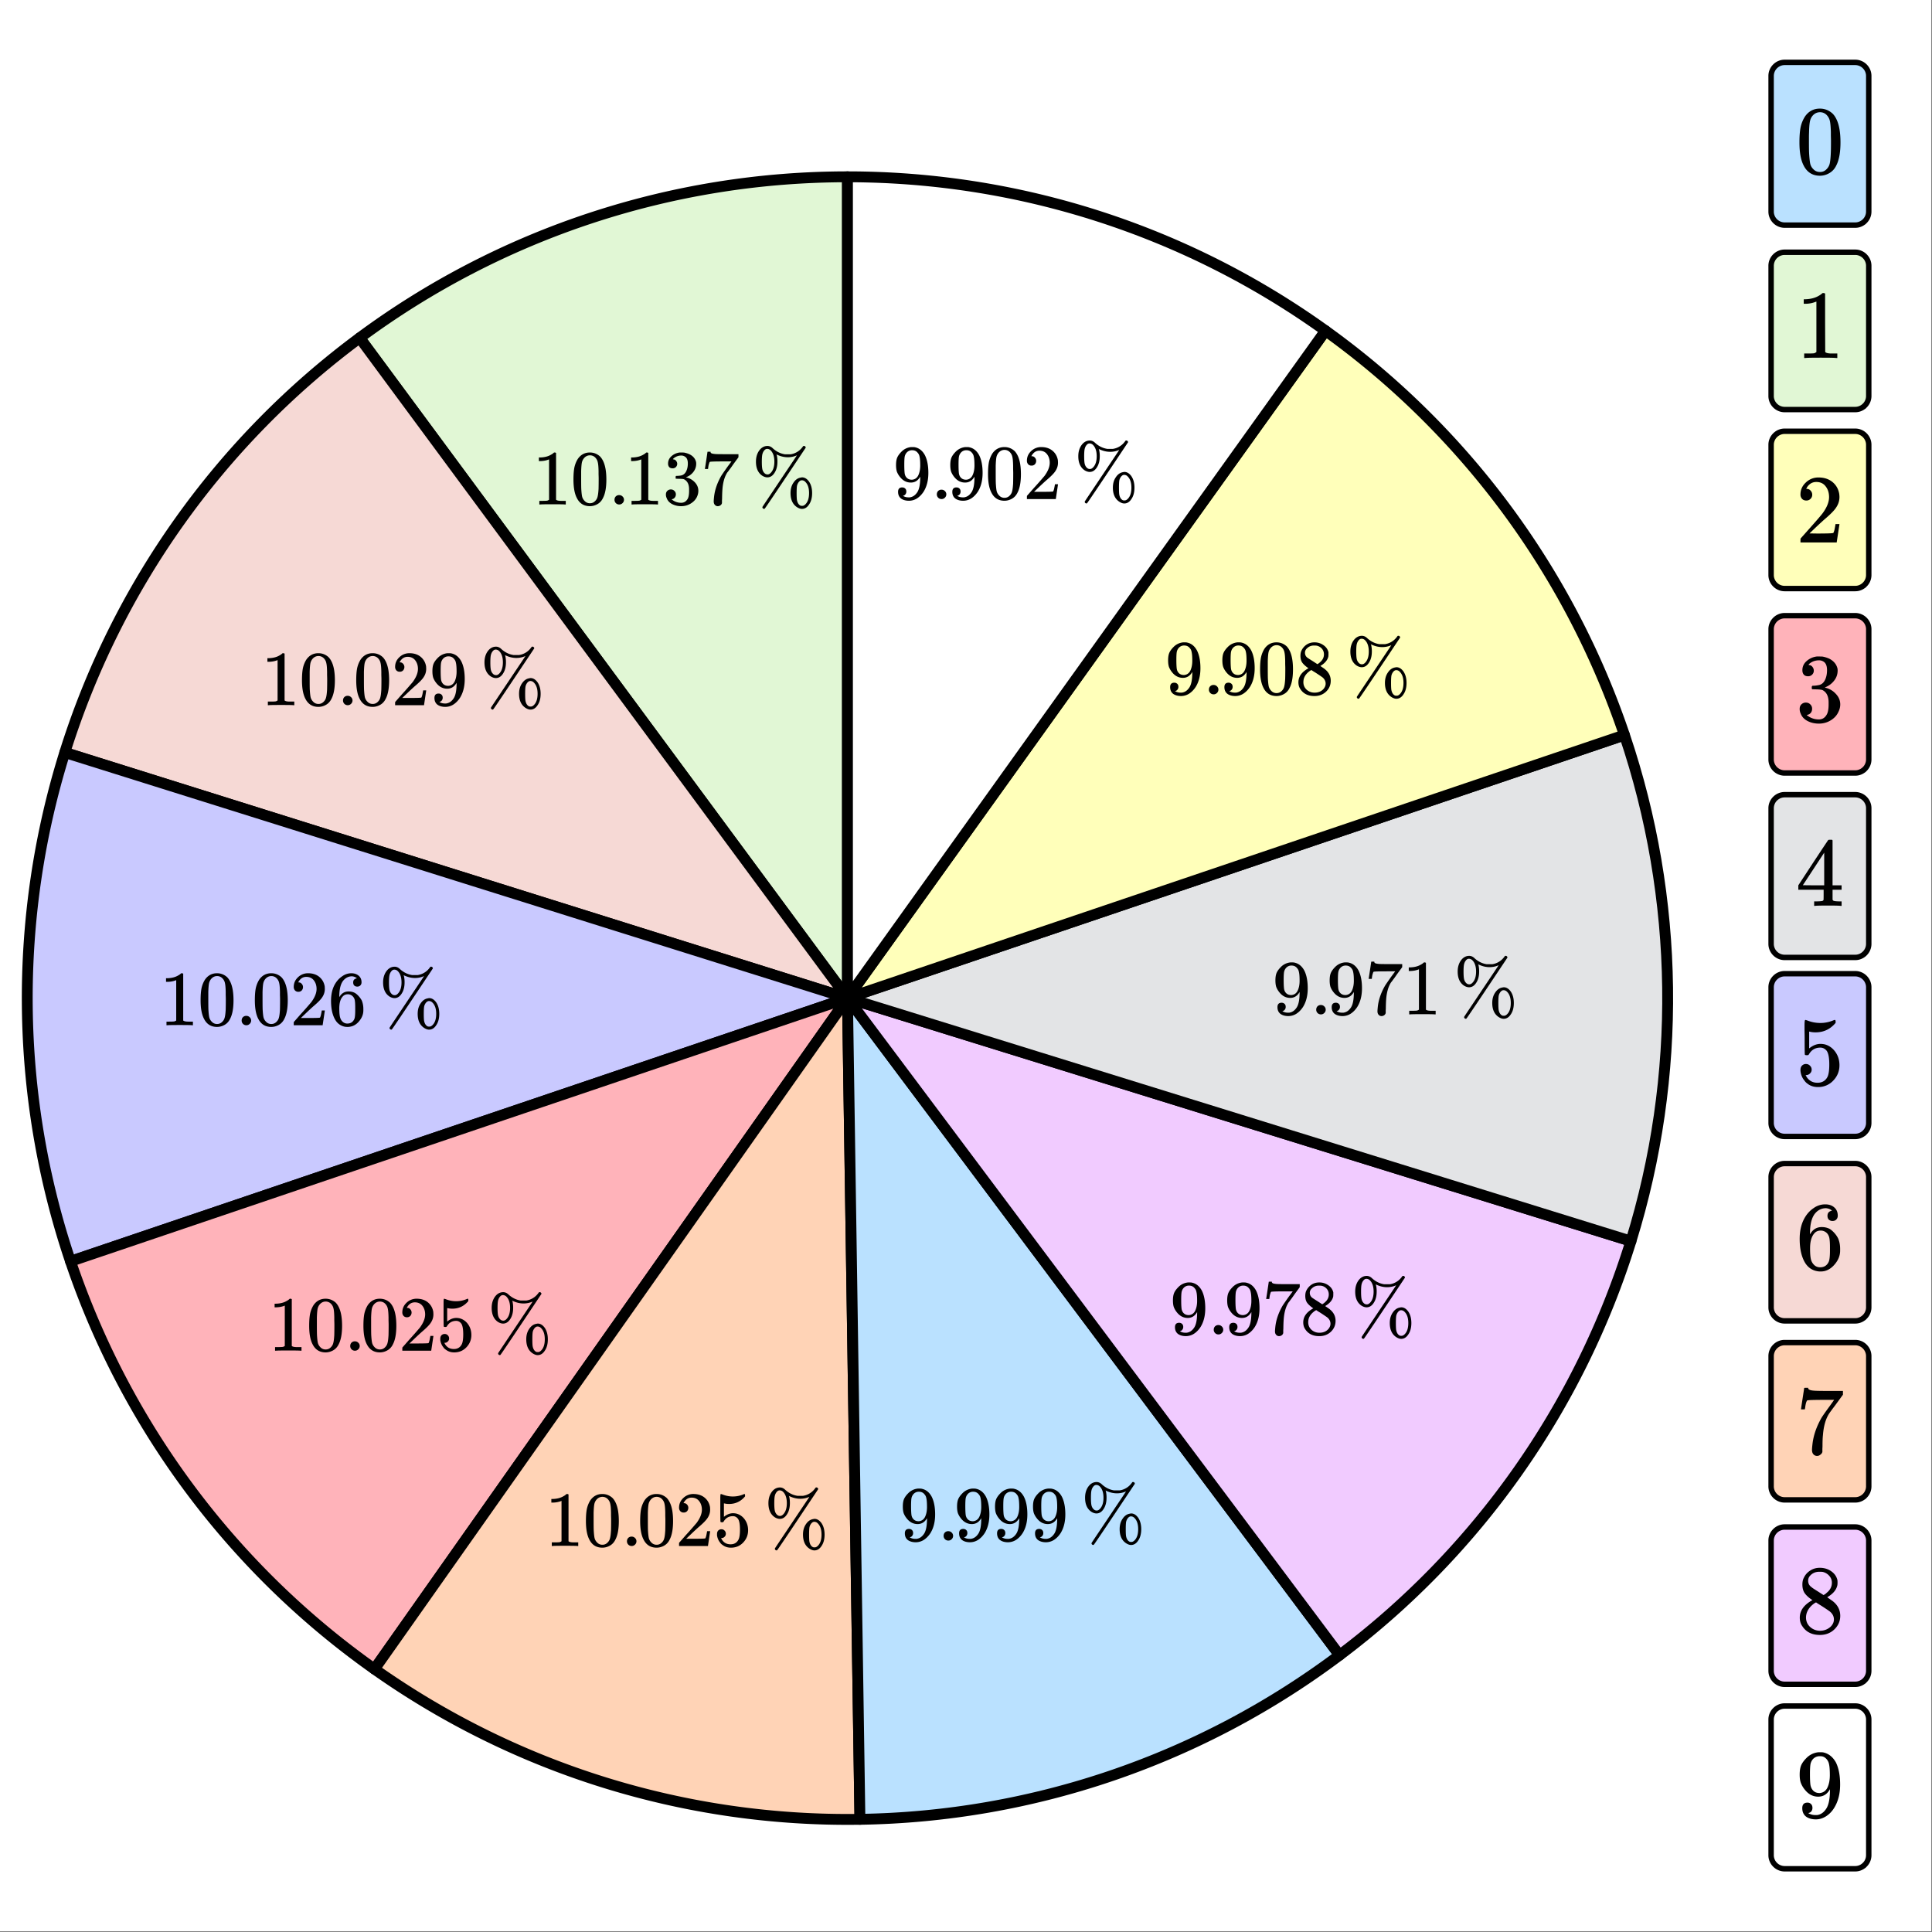 <svg xmlns="http://www.w3.org/2000/svg" xmlns:xlink="http://www.w3.org/1999/xlink" width="356.16" height="356.16" viewBox="0 0 267.12 267.12"><rect x="0" y="0" width="267.12" height="267.12" fill="#808080" stroke="none"/><defs><symbol overflow="visible" id="a"><path d="M4.484 0c-.117-.02-.683-.031-1.703-.031-1.011 0-1.578.011-1.703.031H.953v-.5h.281c.414 0 .688-.008.813-.031a.833.833 0 0 0 .25-.125v-5.578a.273.273 0 0 0-.078.03c-.336.126-.711.196-1.125.204H.89v-.5h.203c.613-.02 1.117-.156 1.515-.406.133-.07.25-.157.344-.25.008-.02.05-.032.125-.032.07 0 .133.024.188.063v6.469c.113.105.347.156.703.156h.64V0zm0 0"/></symbol><symbol overflow="visible" id="b"><path d="M1.031-6.313c.407-.582.957-.875 1.657-.875.53 0 .992.18 1.39.532.188.187.348.433.484.734.27.606.407 1.43.407 2.469 0 1.117-.157 1.969-.469 2.562-.2.418-.496.72-.89.907a2.1 2.1 0 0 1-.907.218C1.867.234 1.266-.14.891-.89.578-1.484.42-2.336.42-3.453c0-.664.04-1.219.126-1.656.094-.438.254-.836.484-1.204zm2.438-.14a1.01 1.01 0 0 0-.766-.344c-.305 0-.562.117-.781.344a1.4 1.4 0 0 0-.328.61c-.055.241-.09.652-.11 1.234v1.015c0 .688.004 1.168.016 1.438.031.511.07.875.125 1.094.063.218.172.406.328.562a.96.96 0 0 0 .75.328c.29 0 .535-.11.735-.328a1.18 1.18 0 0 0 .312-.563c.063-.218.11-.582.14-1.093.008-.27.016-.75.016-1.438 0-.156-.008-.351-.015-.594v-.421c-.012-.582-.047-.993-.11-1.235a1.3 1.3 0 0 0-.312-.61zm0 0"/></symbol><symbol overflow="visible" id="c"><path d="M.844-.64c0-.188.054-.344.172-.47a.636.636 0 0 1 .468-.187c.188 0 .344.063.47.188a.606.606 0 0 1 .202.453.62.62 0 0 1-.203.469A.62.62 0 0 1 1.5 0a.636.636 0 0 1-.469-.188.646.646 0 0 1-.187-.453zm0 0"/></symbol><symbol overflow="visible" id="d"><path d="M1.375-5c-.2 0-.355-.055-.469-.172a.722.722 0 0 1-.156-.484c0-.407.16-.75.484-1.032.32-.28.696-.445 1.125-.5h.157c.25 0 .406.008.468.016.239.043.485.121.735.234.469.231.765.57.89 1.016.02.074.032.168.032.281 0 .43-.133.809-.391 1.141a2.17 2.17 0 0 1-.984.719c-.043.023-.043.031 0 .031.007.012.046.023.109.031.438.125.805.356 1.11.688.3.336.452.715.452 1.14 0 .293-.07.579-.203.86-.18.367-.464.668-.859.906-.387.238-.824.36-1.313.36a2.7 2.7 0 0 1-1.265-.297C.93-.259.687-.532.563-.875a1.116 1.116 0 0 1-.11-.516c0-.207.067-.375.203-.5a.685.685 0 0 1 .485-.187c.195 0 .359.07.484.203a.62.62 0 0 1 .203.469.706.706 0 0 1-.14.437.6.6 0 0 1-.375.235l-.079.015c.383.324.829.485 1.329.485.394 0 .695-.188.906-.563.125-.238.187-.601.187-1.094v-.218c0-.676-.234-1.133-.703-1.375-.105-.04-.324-.063-.656-.063l-.453-.015-.032-.016a.49.49 0 0 1-.015-.172c0-.094.008-.148.031-.172.02-.02.035-.031.047-.031.207 0 .414-.016.625-.047.32-.05.566-.234.734-.547.164-.312.25-.687.25-1.125 0-.469-.132-.781-.39-.937a.863.863 0 0 0-.5-.157 1.58 1.58 0 0 0-.953.297.338.338 0 0 0-.11.078l-.078.079-.031.046c.02.012.047.024.078.032a.483.483 0 0 1 .36.203.626.626 0 0 1-.032.86.607.607 0 0 1-.453.171zm0 0"/></symbol><symbol overflow="visible" id="e"><path d="M.594-4.938c.008-.019.07-.414.187-1.187l.172-1.156c0-.008.07-.016.219-.016h.203v.047c0 .074.05.137.156.188.114.042.305.074.578.093.27.012.88.016 1.829.016h1.296v.422l-.734 1c-.105.156-.227.328-.36.515-.136.18-.242.32-.312.422a3.18 3.18 0 0 1-.14.172c-.376.586-.602 1.367-.672 2.344-.024.305-.04.71-.047 1.219 0 .093-.008.195-.016.296v.36a.497.497 0 0 1-.203.312.617.617 0 0 1-.36.125.514.514 0 0 1-.421-.187c-.106-.113-.157-.274-.157-.484 0-.102.016-.305.047-.61.102-.969.438-1.941 1-2.922.145-.226.446-.664.907-1.312l.5-.672h-1c-1.262 0-1.922.023-1.985.062-.031.012-.07.09-.11.235a2.05 2.05 0 0 0-.109.5c-.023.125-.03.199-.03.218v.032H.593zm0 0"/></symbol><symbol overflow="visible" id="f"><path d="M6.266-6.797c-.399.18-.813.266-1.25.266-.48 0-.961-.11-1.438-.328-.023 0-.043-.008-.062-.032l-.047-.015-.031-.016a.264.264 0 0 0 .046.094 3.8 3.8 0 0 1 .094.906c0 .637-.14 1.164-.422 1.578-.261.399-.586.594-.969.594-.23 0-.468-.078-.718-.234-.574-.395-.86-1.04-.86-1.938 0-.562.13-1.047.391-1.453.27-.406.602-.64 1-.703.082-.008.145-.016.188-.016.28 0 .53.11.75.328.507.461 1.07.735 1.687.829h.766a2.493 2.493 0 0 0 1.625-.97c.02-.007.035-.03.046-.062l.032-.047.031-.03c.008-.02.02-.032.031-.032.02-.008.035-.016.047-.016h.063c.062 0 .113.028.156.078.05.043.07.102.062.172C3.774-2.28 1.891.52 1.828.563a.111.111 0 0 1-.094.046.242.242 0 0 1-.171-.078.194.194 0 0 1-.063-.14.15.15 0 0 1 .031-.094c.008-.024.805-1.211 2.39-3.578.759-1.133 1.345-2.004 1.75-2.61.407-.601.602-.906.595-.906zM2.64-7.484a.674.674 0 0 0-.485-.204c-.148 0-.277.07-.39.204-.137.156-.23.355-.282.593-.043.23-.062.559-.062.985 0 .418.02.746.062.984.051.242.149.434.297.578a.563.563 0 0 0 .407.188h.046c.133 0 .27-.067.407-.203.343-.344.515-.864.515-1.563 0-.695-.172-1.219-.515-1.562zm2.75 5.906c0-.563.132-1.04.406-1.438.27-.406.601-.64 1-.703a.915.915 0 0 1 .187-.031c.364 0 .688.2.97.594.28.418.421.945.421 1.578 0 .648-.14 1.172-.422 1.578-.262.406-.59.61-.984.61-.219 0-.453-.087-.703-.25C5.68-.036 5.39-.68 5.39-1.579zm2.046-1.547a.645.645 0 0 0-.484-.219c-.148 0-.281.074-.406.219a1.248 1.248 0 0 0-.266.563c-.031.199-.047.527-.047.984 0 .48.016.808.047.984.082.399.254.649.516.766.039.008.101.016.187.016h.047c.133 0 .27-.07.407-.204.343-.332.515-.851.515-1.562 0-.695-.172-1.211-.516-1.547zm0 0"/></symbol><symbol overflow="visible" id="g"><path d="M1.188-4.625a.6.6 0 0 1-.47-.188.708.708 0 0 1-.171-.484c0-.52.191-.96.578-1.328a1.972 1.972 0 0 1 1.406-.563c.625 0 1.14.168 1.547.5.406.336.656.774.75 1.313.008.125.016.246.016.36 0 .417-.125.808-.375 1.171-.2.305-.606.715-1.219 1.235-.262.23-.621.562-1.078 1L1.532-1h.827c1.125 0 1.723-.016 1.797-.047.032-.008.067-.086.11-.234.03-.07.082-.317.156-.735v-.03h.422v.03L4.547-.03V0h-4v-.203c0-.145.004-.227.015-.25.008-.008.313-.352.907-1.031a57.91 57.91 0 0 0 1.515-1.72c.477-.655.72-1.257.72-1.812 0-.468-.126-.863-.376-1.187-.25-.32-.601-.484-1.047-.484-.418 0-.75.187-1 .562-.023.031-.047.074-.078.125-.023.031-.031.055-.031.063 0 .011.02.015.062.015.176 0 .317.07.422.203a.638.638 0 0 1 .172.438c0 .18-.058.336-.172.468a.612.612 0 0 1-.468.188zm0 0"/></symbol><symbol overflow="visible" id="h"><path d="M1.875-1.031a.579.579 0 0 1-.125.375.43.43 0 0 1-.297.187h-.031c0 .012.02.031.062.063.051.031.094.054.125.062.164.074.368.11.61.11A.81.81 0 0 0 2.5-.266c.344-.082.633-.3.875-.656.281-.406.422-1.101.422-2.094v-.078l-.047.078c-.305.493-.719.735-1.25.735-.574 0-1.063-.242-1.469-.735a2.782 2.782 0 0 1-.453-.75c-.086-.25-.125-.562-.125-.937 0-.414.05-.754.156-1.016.114-.27.313-.547.594-.828a2.148 2.148 0 0 1 1.328-.64h.25c.145 0 .25.011.313.03.582.126 1.035.497 1.36 1.11.312.625.468 1.438.468 2.438 0 1.011-.215 1.867-.64 2.562-.262.406-.571.727-.923.953A2.09 2.09 0 0 1 2.25.234c-.46 0-.828-.105-1.11-.312C.868-.297.735-.602.735-1c0-.406.192-.61.579-.61.164 0 .3.055.406.157.101.094.156.234.156.422zM2.953-6.72a1.188 1.188 0 0 0-.297-.031.963.963 0 0 0-.703.297 1.189 1.189 0 0 0-.297.562c-.043.22-.062.594-.062 1.125 0 .493.015.883.047 1.172.03.274.132.496.312.672.176.168.406.25.688.25h.03c.395-.039.68-.242.86-.61.176-.374.266-.827.266-1.359 0-.562-.031-.968-.094-1.218a1.016 1.016 0 0 0-.265-.547.88.88 0 0 0-.485-.313zm0 0"/></symbol><symbol overflow="visible" id="i"><path d="M4.031-6.484c-.156-.157-.383-.25-.672-.282-.5 0-.921.22-1.265.657-.336.468-.5 1.195-.5 2.171v.047l.093-.14c.29-.426.688-.64 1.188-.64.332 0 .625.07.875.202.176.106.348.25.516.438.175.187.32.39.437.61.145.355.219.741.219 1.155v.188c0 .168-.016.324-.047.469-.094.43-.32.828-.672 1.203-.312.324-.664.52-1.047.594a1.655 1.655 0 0 1-.422.046c-.136 0-.261-.011-.375-.03a1.922 1.922 0 0 1-1.265-.86c-.43-.664-.64-1.57-.64-2.719 0-.781.132-1.46.405-2.047.282-.582.664-1.035 1.157-1.36.382-.269.8-.405 1.25-.405.414 0 .754.117 1.015.343.258.219.39.524.39.907 0 .18-.058.324-.171.437a.569.569 0 0 1-.422.156.578.578 0 0 1-.406-.14c-.106-.102-.156-.25-.156-.438 0-.32.171-.508.515-.562zm-.484 2.593c-.2-.257-.453-.39-.766-.39-.273 0-.492.086-.656.25-.355.343-.531.914-.531 1.703 0 .637.047 1.078.14 1.328.063.21.18.39.36.547a.913.913 0 0 0 .61.219c.374 0 .655-.133.843-.407.113-.144.18-.32.203-.53.031-.208.047-.509.047-.907v-.344c0-.414-.016-.726-.047-.937a1.047 1.047 0 0 0-.203-.532zm0 0"/></symbol><symbol overflow="visible" id="j"><path d="M1.156-2.313c.176 0 .32.063.438.188a.604.604 0 0 1 .172.438.546.546 0 0 1-.188.421.55.55 0 0 1-.406.172h-.078l.047.063c.101.23.265.422.484.578.227.148.492.219.797.219.508 0 .875-.22 1.094-.657.132-.257.203-.718.203-1.375 0-.738-.094-1.238-.281-1.5-.188-.238-.418-.359-.688-.359-.563 0-.992.246-1.281.734-.032.055-.063.086-.094.094a.377.377 0 0 1-.14.016c-.126 0-.196-.02-.204-.063C1.008-3.375 1-4.004 1-5.234V-6v-.563c0-.406.02-.609.063-.609.007-.008.019-.016.03-.016l.204.063c.469.188.945.281 1.437.281.508 0 1-.097 1.47-.297a.273.273 0 0 1 .14-.046c.05 0 .078.062.078.187v.14c-.586.7-1.32 1.048-2.203 1.048-.23 0-.434-.02-.61-.063L1.5-5.891v1.86c.406-.332.828-.5 1.266-.5.132 0 .28.015.437.047.488.125.883.402 1.188.828.3.43.453.922.453 1.484 0 .656-.23 1.227-.688 1.703C3.707 0 3.145.234 2.47.234c-.45 0-.836-.125-1.156-.375A1.126 1.126 0 0 1 .953-.5C.743-.758.61-1.078.547-1.453v-.094-.11c0-.206.055-.366.172-.484a.592.592 0 0 1 .437-.171zm0 0"/></symbol><symbol overflow="visible" id="k"><path d="M1.86-3.61c-.356-.238-.633-.484-.829-.734-.187-.25-.281-.578-.281-.984 0-.313.055-.57.172-.781a2.02 2.02 0 0 1 .703-.782c.3-.195.648-.296 1.047-.296a2.1 2.1 0 0 1 1.265.39c.364.25.594.578.688.984v.25c0 .157-.008.266-.016.329-.105.468-.433.882-.984 1.234l-.125.078c.406.274.613.418.625.438.54.43.813.964.813 1.609 0 .586-.215 1.086-.641 1.5-.43.406-.965.61-1.61.61-.886 0-1.539-.32-1.953-.97-.18-.257-.265-.57-.265-.937 0-.781.46-1.426 1.39-1.937zM4-5.53c0-.313-.102-.578-.297-.797a1.29 1.29 0 0 0-.734-.406 2.938 2.938 0 0 0-.36-.016c-.375 0-.695.133-.953.39a.775.775 0 0 0-.281.594c0 .313.129.559.39.735.04.031.274.183.704.453l.625.406s.039-.023.125-.078c.094-.063.16-.113.203-.156C3.805-4.72 4-5.094 4-5.531zM1.156-1.688c0 .418.149.766.453 1.047.313.274.676.407 1.094.407.29 0 .555-.055.797-.172.238-.125.422-.285.547-.485.125-.187.187-.382.187-.593 0-.301-.125-.57-.375-.813-.062-.062-.367-.27-.906-.625a7.626 7.626 0 0 0-.328-.203 4.84 4.84 0 0 1-.266-.172l-.093-.062-.125.062c-.461.305-.762.664-.907 1.078a1.902 1.902 0 0 0-.078.531zm0 0"/></symbol><symbol overflow="visible" id="l"><path d="M1.297-7.89c.5-.727 1.187-1.094 2.062-1.094.657 0 1.235.226 1.735.671.238.231.441.54.61.922.331.743.5 1.766.5 3.079 0 1.386-.196 2.449-.579 3.187-.25.523-.621.902-1.11 1.14a2.534 2.534 0 0 1-1.14.282c-1.031 0-1.79-.473-2.266-1.422-.386-.738-.578-1.8-.578-3.188 0-.843.051-1.535.156-2.078.114-.539.317-1.039.61-1.5zm3.031-.173a1.252 1.252 0 0 0-.953-.421c-.375 0-.7.14-.969.421-.199.211-.336.465-.406.766-.074.293-.121.805-.14 1.531 0 .055-.008.23-.016.532v.734c0 .867.008 1.469.031 1.813.04.636.094 1.09.156 1.359.07.273.207.508.406.703.25.273.563.406.938.406.363 0 .672-.133.922-.406.195-.195.332-.43.406-.703.07-.27.125-.723.156-1.36.02-.343.032-.945.032-1.812 0-.195-.008-.441-.016-.734v-.532c-.023-.726-.07-1.238-.14-1.53-.075-.302-.212-.556-.407-.766zm0 0"/></symbol><symbol overflow="visible" id="m"><path d="M5.61 0c-.15-.031-.86-.047-2.141-.047C2.207-.047 1.5-.03 1.344 0h-.157v-.625h.344c.532 0 .867-.008 1.016-.031.07-.008.18-.067.328-.172v-6.969a.368.368 0 0 0-.11.031 3.865 3.865 0 0 1-1.39.266h-.25v-.625h.25c.758-.031 1.39-.203 1.89-.516.165-.093.305-.195.422-.312.02-.02.07-.031.157-.031a.36.36 0 0 1 .234.078v4.031l.016 4.047c.133.137.426.203.875.203h.797V0zm0 0"/></symbol><symbol overflow="visible" id="n"><path d="M1.484-5.797c-.25 0-.449-.078-.593-.234a.853.853 0 0 1-.22-.594c0-.645.243-1.195.735-1.656a2.46 2.46 0 0 1 1.766-.703c.77 0 1.41.21 1.922.625.508.418.82.964.937 1.64.02.157.032.305.032.438 0 .523-.157 1.011-.47 1.468-.25.387-.761.907-1.53 1.563-.325.281-.774.695-1.344 1.234l-.797.766 1.016.016c1.414 0 2.171-.024 2.265-.079.031-.007.07-.101.125-.28.04-.095.102-.4.188-.923v-.03h.546v.03l-.375 2.47V0H.673v-.25c0-.188.008-.29.031-.313.008-.007.39-.437 1.14-1.28C2.82-2.939 3.446-3.66 3.72-4.017c.601-.812.906-1.562.906-2.25 0-.593-.156-1.086-.469-1.484-.304-.406-.734-.61-1.297-.61-.523 0-.945.235-1.265.704-.024.043-.047.093-.078.156a.274.274 0 0 0-.047.078c0 .012.02.016.062.016a.68.68 0 0 1 .547.25.801.801 0 0 1 .219.562.767.767 0 0 1-.235.563.76.76 0 0 1-.578.234zm0 0"/></symbol><symbol overflow="visible" id="o"><path d="M1.719-6.25c-.25 0-.446-.07-.578-.219-.137-.156-.204-.36-.204-.61 0-.507.196-.937.594-1.28a2.566 2.566 0 0 1 1.407-.625h.203c.32 0 .52.007.593.015.301.055.602.149.907.281.593.305.968.731 1.125 1.282.03.086.046.203.046.36 0 .53-.167 1.007-.5 1.421a2.884 2.884 0 0 1-1.234.906c-.043.012-.043.024 0 .032.02.011.067.027.14.046.54.149 1 .434 1.376.86.383.418.578.89.578 1.422 0 .367-.09.718-.266 1.062-.21.461-.558.84-1.047 1.14-.492.302-1.039.454-1.64.454-.594 0-1.125-.125-1.594-.375-.46-.25-.766-.586-.922-1.016a1.45 1.45 0 0 1-.14-.656c0-.258.082-.469.25-.625a.85.85 0 0 1 .609-.234c.25 0 .453.086.61.25.163.156.25.359.25.609 0 .21-.06.39-.173.547a.768.768 0 0 1-.468.281l-.11.031c.489.407 1.051.61 1.688.61.488 0 .86-.239 1.11-.719.155-.29.234-.742.234-1.36v-.265c0-.863-.29-1.438-.86-1.719-.137-.05-.414-.082-.828-.093l-.563-.016-.046-.031c-.024-.02-.032-.094-.032-.22 0-.1.016-.163.047-.187.031-.03.051-.046.063-.046.258 0 .52-.024.781-.079.395-.05.695-.27.906-.656.207-.394.313-.867.313-1.422 0-.582-.157-.972-.469-1.172a1.131 1.131 0 0 0-.64-.187c-.45 0-.844.121-1.188.36L1.922-8a.671.671 0 0 0-.094.11l-.047.062a.88.88 0 0 0 .094.031.619.619 0 0 1 .453.25.833.833 0 0 1 .188.531c0 .211-.079.391-.235.547a.76.76 0 0 1-.562.219zm0 0"/></symbol><symbol overflow="visible" id="p"><path d="M6.234 0C6.11-.031 5.531-.047 4.5-.047c-1.086 0-1.688.016-1.813.047h-.124v-.625h.421c.383-.008.625-.031.72-.063a.233.233 0 0 0 .155-.14c.008-.008.016-.25.016-.719v-.687h-3.5v-.61l2.047-3.125c1.375-2.082 2.07-3.129 2.094-3.14.007-.02.101-.032.28-.032h.235l.078.079v6.218h1.25v.61H5.11v1.343c.008.063.04.118.094.157.07.062.328.101.766.109h.39V0zm-2.28-2.844v-4.515L1-2.86l1.469.015zm0 0"/></symbol><symbol overflow="visible" id="q"><path d="M1.438-2.89a.72.72 0 0 1 .546.234.72.72 0 0 1 .235.547c0 .21-.078.386-.235.53a.73.73 0 0 1-.515.22h-.094l.047.062c.133.293.336.531.61.719.28.187.613.281 1 .281.632 0 1.093-.27 1.374-.812.164-.332.25-.907.25-1.72 0-.925-.12-1.554-.36-1.89-.241-.289-.53-.437-.874-.437-.7 0-1.227.308-1.578.922-.043.062-.078.101-.11.109a.761.761 0 0 1-.203.016c-.148 0-.23-.024-.25-.079-.023-.03-.031-.816-.031-2.359 0-.27-.008-.586-.016-.953v-.703c0-.508.032-.766.094-.766.008-.008.024-.015.047-.015l.25.078c.582.23 1.18.344 1.797.344.633 0 1.242-.126 1.828-.376a.456.456 0 0 1 .172-.046c.07 0 .11.078.11.234v.172c-.731.875-1.653 1.312-2.766 1.312-.282 0-.532-.023-.75-.078l-.141-.031v2.328c.508-.414 1.035-.625 1.578-.625.176 0 .363.024.563.063.593.156 1.082.5 1.468 1.03.383.532.579 1.153.579 1.86 0 .824-.29 1.531-.86 2.125a2.821 2.821 0 0 1-2.11.89c-.573 0-1.058-.155-1.452-.468a1.618 1.618 0 0 1-.438-.453C.93-.945.758-1.348.687-1.828c0-.02-.007-.055-.015-.11v-.14c0-.25.07-.445.219-.594a.745.745 0 0 1 .546-.219zm0 0"/></symbol><symbol overflow="visible" id="r"><path d="M5.031-8.11c-.199-.195-.476-.312-.828-.343-.637 0-1.164.273-1.578.812-.43.586-.64 1.496-.64 2.735L2-4.86l.11-.172c.363-.54.863-.813 1.5-.813.406 0 .769.086 1.093.25.207.125.422.309.64.547.22.242.395.496.532.766.188.437.281.922.281 1.453v.234c0 .211-.023.403-.062.578-.117.532-.399 1.032-.844 1.5-.387.407-.82.66-1.297.766a2.604 2.604 0 0 1-.531.047c-.18 0-.336-.016-.469-.047-.668-.125-1.2-.484-1.594-1.078C.83-1.66.563-2.79.563-4.218c0-.977.171-1.833.515-2.563.344-.727.82-1.297 1.438-1.703a2.705 2.705 0 0 1 1.578-.5c.52 0 .937.14 1.25.421.32.274.484.653.484 1.141 0 .219-.07.399-.203.531-.125.137-.297.204-.516.204a.722.722 0 0 1-.515-.188c-.125-.125-.188-.297-.188-.516 0-.406.207-.644.625-.718zm-.593 3.235a1.18 1.18 0 0 0-.97-.484c-.335 0-.605.105-.812.312C2.22-4.609 2-3.898 2-2.922c0 .805.05 1.36.156 1.672.094.273.242.5.453.688.22.187.477.28.782.28.457 0 .804-.171 1.046-.515.133-.187.22-.41.25-.672.04-.258.063-.64.063-1.14v-.422c0-.52-.023-.91-.063-1.172a1.452 1.452 0 0 0-.25-.672zm0 0"/></symbol><symbol overflow="visible" id="s"><path d="M.75-6.188c0-.007.07-.5.219-1.468l.219-1.438c0-.02.085-.031.265-.031h.281v.047c0 .094.067.172.204.234.132.063.367.106.703.125.332.024 1.086.031 2.265.031h1.64v.516l-.921 1.266c-.137.187-.293.398-.469.625l-.39.531a7.378 7.378 0 0 0-.157.234c-.46.73-.734 1.704-.828 2.922-.043.375-.062.883-.062 1.516 0 .125-.008.258-.016.39v.438a.703.703 0 0 1-.281.375.674.674 0 0 1-.438.172.666.666 0 0 1-.53-.234c-.126-.145-.188-.348-.188-.61 0-.133.02-.39.062-.765.133-1.208.55-2.426 1.25-3.657.176-.289.555-.832 1.14-1.625l.61-.86h-1.25c-1.562 0-2.387.028-2.469.079-.043.023-.093.121-.156.297a4.333 4.333 0 0 0-.125.64c-.023.157-.039.243-.047.25v.047H.75zm0 0"/></symbol><symbol overflow="visible" id="t"><path d="M2.328-4.516c-.45-.289-.793-.593-1.031-.906-.242-.32-.36-.738-.36-1.25 0-.383.07-.707.22-.969.195-.406.488-.726.874-.968.383-.25.82-.375 1.313-.375.613 0 1.144.164 1.594.484.445.313.726.719.843 1.219.008.054.016.164.016.328 0 .2-.012.336-.031.406-.137.594-.547 1.106-1.235 1.531l-.156.11c.5.343.758.527.781.547.676.543 1.016 1.214 1.016 2.015 0 .73-.274 1.356-.813 1.875-.53.508-1.199.766-2 .766C2.254.297 1.441-.11.922-.922c-.23-.32-.344-.71-.344-1.172 0-.976.582-1.785 1.75-2.422zm2.688-2.406c0-.383-.133-.71-.391-.984a1.689 1.689 0 0 0-.906-.516 4.529 4.529 0 0 0-.453-.015c-.48 0-.883.164-1.204.484-.218.21-.328.46-.328.75 0 .387.16.687.485.906.039.055.328.246.86.578l.78.5c.008 0 .067-.031.172-.093.114-.07.196-.141.25-.204.489-.382.735-.851.735-1.406zM1.437-2.125c0 .531.192.977.579 1.328a2.01 2.01 0 0 0 1.359.516c.363 0 .695-.078 1-.235.3-.156.531-.351.688-.593.156-.227.234-.473.234-.735 0-.394-.164-.738-.484-1.031-.063-.07-.434-.328-1.11-.766a12.275 12.275 0 0 0-.422-.265C3.133-4 3.02-4.07 2.937-4.125l-.109-.078-.156.078c-.563.375-.938.828-1.125 1.36a2.1 2.1 0 0 0-.11.64zm0 0"/></symbol><symbol overflow="visible" id="u"><path d="M2.328-1.297a.76.76 0 0 1-.14.469.597.597 0 0 1-.36.234l-.062.016c0 .012.03.039.093.078a.644.644 0 0 0 .157.063c.207.093.46.14.765.14.164 0 .281-.008.344-.031.438-.102.8-.379 1.094-.828.351-.508.531-1.383.531-2.625v-.094l-.063.11c-.375.617-.898.921-1.562.921-.719 0-1.328-.312-1.828-.937a3.351 3.351 0 0 1-.563-.938C.617-5.03.563-5.422.563-5.89c0-.52.066-.945.203-1.28.144-.333.39-.673.734-1.016a2.658 2.658 0 0 1 1.672-.797h.297c.187 0 .316.011.39.03.727.169 1.301.634 1.72 1.392.382.78.577 1.796.577 3.046 0 1.262-.273 2.329-.812 3.204a3.582 3.582 0 0 1-1.14 1.187c-.45.281-.915.422-1.391.422-.575 0-1.032-.133-1.376-.39C1.095-.364.922-.75.922-1.25c0-.508.238-.766.719-.766a.66.66 0 0 1 .484.188c.133.125.203.305.203.531zm1.375-7.11a1.891 1.891 0 0 0-.375-.03c-.344 0-.64.12-.89.359a1.5 1.5 0 0 0-.376.719c-.054.273-.078.742-.078 1.406 0 .617.02 1.101.063 1.453.05.344.187.625.406.844.219.21.5.312.844.312h.047c.488-.05.844-.304 1.062-.765.219-.47.328-1.036.328-1.704 0-.695-.039-1.195-.109-1.5a1.458 1.458 0 0 0-.328-.703c-.18-.207-.375-.336-.594-.39zm0 0"/></symbol></defs><path d="M0 0h267v267H0zm0 0" fill="#fff"/><path d="M0 0h267v267H0zm0 0" fill="#fff"/><path d="M156.23 183.754V32.55A151.236 151.236 0 0 0 66.301 62.2c29.948 40.476 59.89 80.958 89.927 121.554" transform="scale(.75 .751)" fill-rule="evenodd" fill="#e1f7d5" stroke-width="2" stroke-linecap="round" stroke-linejoin="round" stroke="#000"/><path d="M156.23 183.754C126.285 143.277 96.338 102.8 66.301 62.2a151.2 151.2 0 0 0-54.354 76.334c48.047 15.061 96.088 30.117 144.281 45.22" transform="scale(.75 .751)" fill-rule="evenodd" fill="#f6d9d5" stroke-width="2" stroke-linecap="round" stroke-linejoin="round" stroke="#000"/><path d="M156.23 183.754c-48.048-15.056-96.095-30.117-144.282-45.22A151.182 151.182 0 0 0 13 232.214c47.698-16.138 95.39-32.276 143.23-48.46" transform="scale(.75 .751)" fill-rule="evenodd" fill="#c9c9ff" stroke-width="2" stroke-linecap="round" stroke-linejoin="round" stroke="#000"/><path d="M156.23 183.754L13 232.214a151.246 151.246 0 0 0 56.031 75.07c29.037-41.137 58.073-82.268 87.198-123.53" transform="scale(.75 .751)" fill-rule="evenodd" fill="#ffb3ba" stroke-width="2" stroke-linecap="round" stroke-linejoin="round" stroke="#000"/><path d="M156.23 183.754c-29.037 41.137-58.074 82.269-87.199 123.53a151.21 151.21 0 0 0 89.495 27.657c-.766-50.347-1.531-100.69-2.297-151.187" transform="scale(.75 .751)" fill-rule="evenodd" fill="#ffd3b6" stroke-width="2" stroke-linecap="round" stroke-linejoin="round" stroke="#000"/><path d="M156.23 183.754l2.296 151.187a151.182 151.182 0 0 0 88.422-30.22c-30.208-40.28-60.422-80.564-90.719-120.967" transform="scale(.75 .751)" fill-rule="evenodd" fill="#bae1ff" stroke-width="2" stroke-linecap="round" stroke-linejoin="round" stroke="#000"/><path d="M156.23 183.754c30.208 40.284 60.416 80.563 90.718 120.966a151.21 151.21 0 0 0 53.713-76.225 944813.46 944813.46 0 0 1-144.432-44.741" transform="scale(.75 .751)" fill-rule="evenodd" fill="#f1cbff" stroke-width="2" stroke-linecap="round" stroke-linejoin="round" stroke="#000"/><path d="M156.23 183.754c48.093 14.9 96.192 29.8 144.431 44.74 9.422-30.407 9-63.015-1.197-93.174-47.698 16.128-95.396 32.26-143.235 48.434" transform="scale(.75 .751)" fill-rule="evenodd" fill="#e3e4e6" stroke-width="2" stroke-linecap="round" stroke-linejoin="round" stroke="#000"/><path d="M156.23 183.754c47.697-16.127 95.395-32.26 143.234-48.434a151.238 151.238 0 0 0-55.115-74.436c-29.344 40.918-58.688 81.832-88.12 122.87" transform="scale(.75 .751)" fill-rule="evenodd" fill="#ffffba" stroke-width="2" stroke-linecap="round" stroke-linejoin="round" stroke="#000"/><path d="M156.23 183.754l88.119-122.87a151.217 151.217 0 0 0-88.12-28.333v151.203" transform="scale(.75 .751)" fill-rule="evenodd" fill="#fff" stroke-width="2" stroke-linecap="round" stroke-linejoin="round" stroke="#000"/><use xlink:href="#a" x="73.617" y="69.75"/><use xlink:href="#b" x="78.867" y="69.75"/><use xlink:href="#c" x="84.117" y="69.75"/><use xlink:href="#a" x="86.367" y="69.75"/><use xlink:href="#d" x="91.617" y="69.75"/><use xlink:href="#e" x="96.867" y="69.75"/><use xlink:href="#f" x="103.91" y="69.75"/><use xlink:href="#a" x="36.082" y="97.5"/><use xlink:href="#b" x="41.332" y="97.5"/><use xlink:href="#c" x="46.582" y="97.5"/><use xlink:href="#b" x="48.832" y="97.5"/><use xlink:href="#g" x="54.082" y="97.5"/><use xlink:href="#h" x="59.332" y="97.5"/><use xlink:href="#f" x="66.375" y="97.5"/><use xlink:href="#a" x="22.066" y="141.75"/><use xlink:href="#b" x="27.316" y="141.75"/><use xlink:href="#c" x="32.566" y="141.75"/><use xlink:href="#b" x="34.816" y="141.75"/><use xlink:href="#g" x="40.066" y="141.75"/><use xlink:href="#i" x="45.316" y="141.75"/><use xlink:href="#f" x="52.359" y="141.75"/><use xlink:href="#a" x="37.078" y="186.75"/><use xlink:href="#b" x="42.328" y="186.75"/><use xlink:href="#c" x="47.578" y="186.75"/><use xlink:href="#b" x="49.828" y="186.75"/><use xlink:href="#g" x="55.078" y="186.75"/><use xlink:href="#j" x="60.328" y="186.75"/><use xlink:href="#f" x="67.371" y="186.75"/><use xlink:href="#a" x="75.34" y="213.75"/><use xlink:href="#b" x="80.59" y="213.75"/><use xlink:href="#c" x="85.84" y="213.75"/><use xlink:href="#b" x="88.09" y="213.75"/><use xlink:href="#g" x="93.34" y="213.75"/><use xlink:href="#j" x="98.59" y="213.75"/><use xlink:href="#f" x="105.633" y="213.75"/><use xlink:href="#h" x="124.371" y="213"/><use xlink:href="#c" x="129.621" y="213"/><use xlink:href="#h" x="131.871" y="213"/><use xlink:href="#h" x="137.121" y="213"/><use xlink:href="#h" x="142.371" y="213"/><use xlink:href="#f" x="149.414" y="213"/><use xlink:href="#h" x="161.719" y="184.5"/><use xlink:href="#c" x="166.969" y="184.5"/><use xlink:href="#h" x="169.219" y="184.5"/><use xlink:href="#e" x="174.469" y="184.5"/><use xlink:href="#k" x="179.719" y="184.5"/><use xlink:href="#f" x="186.762" y="184.5"/><use xlink:href="#h" x="175.887" y="140.25"/><use xlink:href="#c" x="181.137" y="140.25"/><use xlink:href="#h" x="183.387" y="140.25"/><use xlink:href="#e" x="188.637" y="140.25"/><use xlink:href="#a" x="193.887" y="140.25"/><use xlink:href="#f" x="200.93" y="140.25"/><use xlink:href="#h" x="161.051" y="96"/><use xlink:href="#c" x="166.301" y="96"/><use xlink:href="#h" x="168.551" y="96"/><use xlink:href="#b" x="173.801" y="96"/><use xlink:href="#k" x="179.051" y="96"/><use xlink:href="#f" x="186.094" y="96"/><use xlink:href="#h" x="123.434" y="69"/><use xlink:href="#c" x="128.684" y="69"/><use xlink:href="#h" x="130.934" y="69"/><use xlink:href="#b" x="136.184" y="69"/><use xlink:href="#g" x="141.434" y="69"/><use xlink:href="#f" x="148.477" y="69"/><path d="M244.875 29.25V10.5c0-.25.047-.488.145-.719.093-.226.23-.43.406-.605.176-.176.379-.313.605-.406.23-.098.469-.145.719-.145h9.75c.25 0 .488.047.719.145.226.093.43.23.605.406.176.176.313.379.406.605.098.23.145.469.145.719v18.75c0 .25-.047.488-.145.719-.093.226-.23.43-.406.605a1.856 1.856 0 0 1-.605.406c-.23.098-.469.145-.719.145h-9.75c-.25 0-.488-.047-.719-.145a1.856 1.856 0 0 1-.605-.406 1.856 1.856 0 0 1-.406-.605 1.818 1.818 0 0 1-.145-.719zm0 0" fill="#bae1ff" stroke="#000" stroke-width=".75"/><use xlink:href="#l" x="248.262" y="24"/><path d="M244.875 54.75v-18c0-.25.047-.488.145-.719.093-.226.23-.43.406-.605.176-.176.379-.313.605-.406.23-.098.469-.145.719-.145h9.75c.25 0 .488.047.719.145.226.093.43.23.605.406.176.176.313.379.406.605.098.23.145.469.145.719v18c0 .25-.047.488-.145.719-.093.226-.23.43-.406.605a1.856 1.856 0 0 1-.605.406c-.23.098-.469.145-.719.145h-9.75c-.25 0-.488-.047-.719-.145a1.856 1.856 0 0 1-.605-.406 1.856 1.856 0 0 1-.406-.605 1.818 1.818 0 0 1-.145-.719zm0 0" fill="#e1f7d5" stroke="#000" stroke-width=".75"/><use xlink:href="#m" x="248.262" y="49.5"/><path d="M244.875 79.5v-18c0-.25.047-.488.145-.719.093-.226.23-.43.406-.605.176-.176.379-.313.605-.406.23-.098.469-.145.719-.145h9.75c.25 0 .488.047.719.145.226.093.43.23.605.406.176.176.313.379.406.605.098.23.145.469.145.719v18c0 .25-.047.488-.145.719-.093.226-.23.43-.406.605a1.856 1.856 0 0 1-.605.406c-.23.098-.469.145-.719.145h-9.75c-.25 0-.488-.047-.719-.145a1.856 1.856 0 0 1-.605-.406 1.856 1.856 0 0 1-.406-.605 1.818 1.818 0 0 1-.145-.719zm0 0" fill="#ffffba" stroke="#000" stroke-width=".75"/><use xlink:href="#n" x="248.262" y="75"/><path d="M244.875 105V87c0-.25.047-.488.145-.719.093-.226.23-.43.406-.605.176-.176.379-.313.605-.406.23-.098.469-.145.719-.145h9.75c.25 0 .488.047.719.145.226.093.43.23.605.406.176.176.313.379.406.605.098.23.145.469.145.719v18c0 .25-.047.488-.145.719-.093.226-.23.43-.406.605a1.856 1.856 0 0 1-.605.406c-.23.098-.469.145-.719.145h-9.75c-.25 0-.488-.047-.719-.145a1.856 1.856 0 0 1-.605-.406 1.856 1.856 0 0 1-.406-.605 1.818 1.818 0 0 1-.145-.719zm0 0" fill="#ffb3ba" stroke="#000" stroke-width=".75"/><use xlink:href="#o" x="248.262" y="99.75"/><path d="M244.875 130.5v-18.75c0-.25.047-.488.145-.719.093-.226.23-.43.406-.605.176-.176.379-.313.605-.406.23-.098.469-.145.719-.145h9.75c.25 0 .488.047.719.145.226.093.43.23.605.406.176.176.313.379.406.605.098.23.145.469.145.719v18.75c0 .25-.047.488-.145.719-.093.226-.23.43-.406.605a1.856 1.856 0 0 1-.605.406c-.23.098-.469.145-.719.145h-9.75c-.25 0-.488-.047-.719-.145a1.856 1.856 0 0 1-.605-.406 1.856 1.856 0 0 1-.406-.605 1.818 1.818 0 0 1-.145-.719zm0 0" fill="#e3e4e6" stroke="#000" stroke-width=".75"/><use xlink:href="#p" x="248.262" y="125.25"/><path d="M244.875 155.25V136.5c0-.25.047-.488.145-.719.093-.226.23-.43.406-.605.176-.176.379-.313.605-.406.23-.098.469-.145.719-.145h9.75c.25 0 .488.047.719.145.226.093.43.23.605.406.176.176.313.379.406.605.098.23.145.469.145.719v18.75c0 .25-.047.488-.145.719-.093.226-.23.43-.406.605a1.856 1.856 0 0 1-.605.406c-.23.098-.469.145-.719.145h-9.75c-.25 0-.488-.047-.719-.145a1.856 1.856 0 0 1-.605-.406 1.856 1.856 0 0 1-.406-.605 1.818 1.818 0 0 1-.145-.719zm0 0" fill="#c9c9ff" stroke="#000" stroke-width=".75"/><use xlink:href="#q" x="248.262" y="150"/><path d="M244.875 180.75v-18c0-.25.047-.488.145-.719.093-.226.23-.43.406-.605.176-.176.379-.313.605-.406.23-.098.469-.145.719-.145h9.75c.25 0 .488.047.719.145.226.093.43.23.605.406.176.176.313.379.406.605.098.23.145.469.145.719v18c0 .25-.047.488-.145.719-.093.226-.23.43-.406.605a1.856 1.856 0 0 1-.605.406c-.23.098-.469.145-.719.145h-9.75c-.25 0-.488-.047-.719-.145a1.856 1.856 0 0 1-.605-.406 1.856 1.856 0 0 1-.406-.605 1.818 1.818 0 0 1-.145-.719zm0 0" fill="#f6d9d5" stroke="#000" stroke-width=".75"/><use xlink:href="#r" x="248.262" y="175.5"/><path d="M244.875 205.5v-18c0-.25.047-.488.145-.719.093-.226.23-.43.406-.605.176-.176.379-.313.605-.406.23-.098.469-.145.719-.145h9.75c.25 0 .488.047.719.145.226.093.43.23.605.406.176.176.313.379.406.605.098.23.145.469.145.719v18c0 .25-.047.488-.145.719-.093.226-.23.43-.406.605a1.856 1.856 0 0 1-.605.406c-.23.098-.469.145-.719.145h-9.75c-.25 0-.488-.047-.719-.145a1.856 1.856 0 0 1-.605-.406 1.856 1.856 0 0 1-.406-.605 1.818 1.818 0 0 1-.145-.719zm0 0" fill="#ffd3b6" stroke="#000" stroke-width=".75"/><use xlink:href="#s" x="248.262" y="201"/><path d="M244.875 231v-18c0-.25.047-.488.145-.719.093-.226.23-.43.406-.605.176-.176.379-.313.605-.406.23-.098.469-.145.719-.145h9.75c.25 0 .488.047.719.145.226.093.43.23.605.406.176.176.313.379.406.605.098.23.145.469.145.719v18c0 .25-.047.488-.145.719-.093.226-.23.43-.406.605a1.856 1.856 0 0 1-.605.406c-.23.098-.469.145-.719.145h-9.75c-.25 0-.488-.047-.719-.145a1.856 1.856 0 0 1-.605-.406 1.856 1.856 0 0 1-.406-.605 1.818 1.818 0 0 1-.145-.719zm0 0" fill="#f1cbff" stroke="#000" stroke-width=".75"/><use xlink:href="#t" x="248.262" y="225.75"/><path d="M244.875 256.5v-18.75c0-.25.047-.488.145-.719.093-.226.23-.43.406-.605.176-.176.379-.313.605-.406.23-.098.469-.145.719-.145h9.75c.25 0 .488.047.719.145.226.093.43.23.605.406.176.176.313.379.406.605.098.23.145.469.145.719v18.75c0 .25-.047.488-.145.719-.093.226-.23.43-.406.605a1.856 1.856 0 0 1-.605.406c-.23.098-.469.145-.719.145h-9.75c-.25 0-.488-.047-.719-.145a1.856 1.856 0 0 1-.605-.406 1.856 1.856 0 0 1-.406-.605 1.818 1.818 0 0 1-.145-.719zm0 0" fill="#fff" stroke="#000" stroke-width=".75"/><use xlink:href="#u" x="248.262" y="251.25"/></svg>